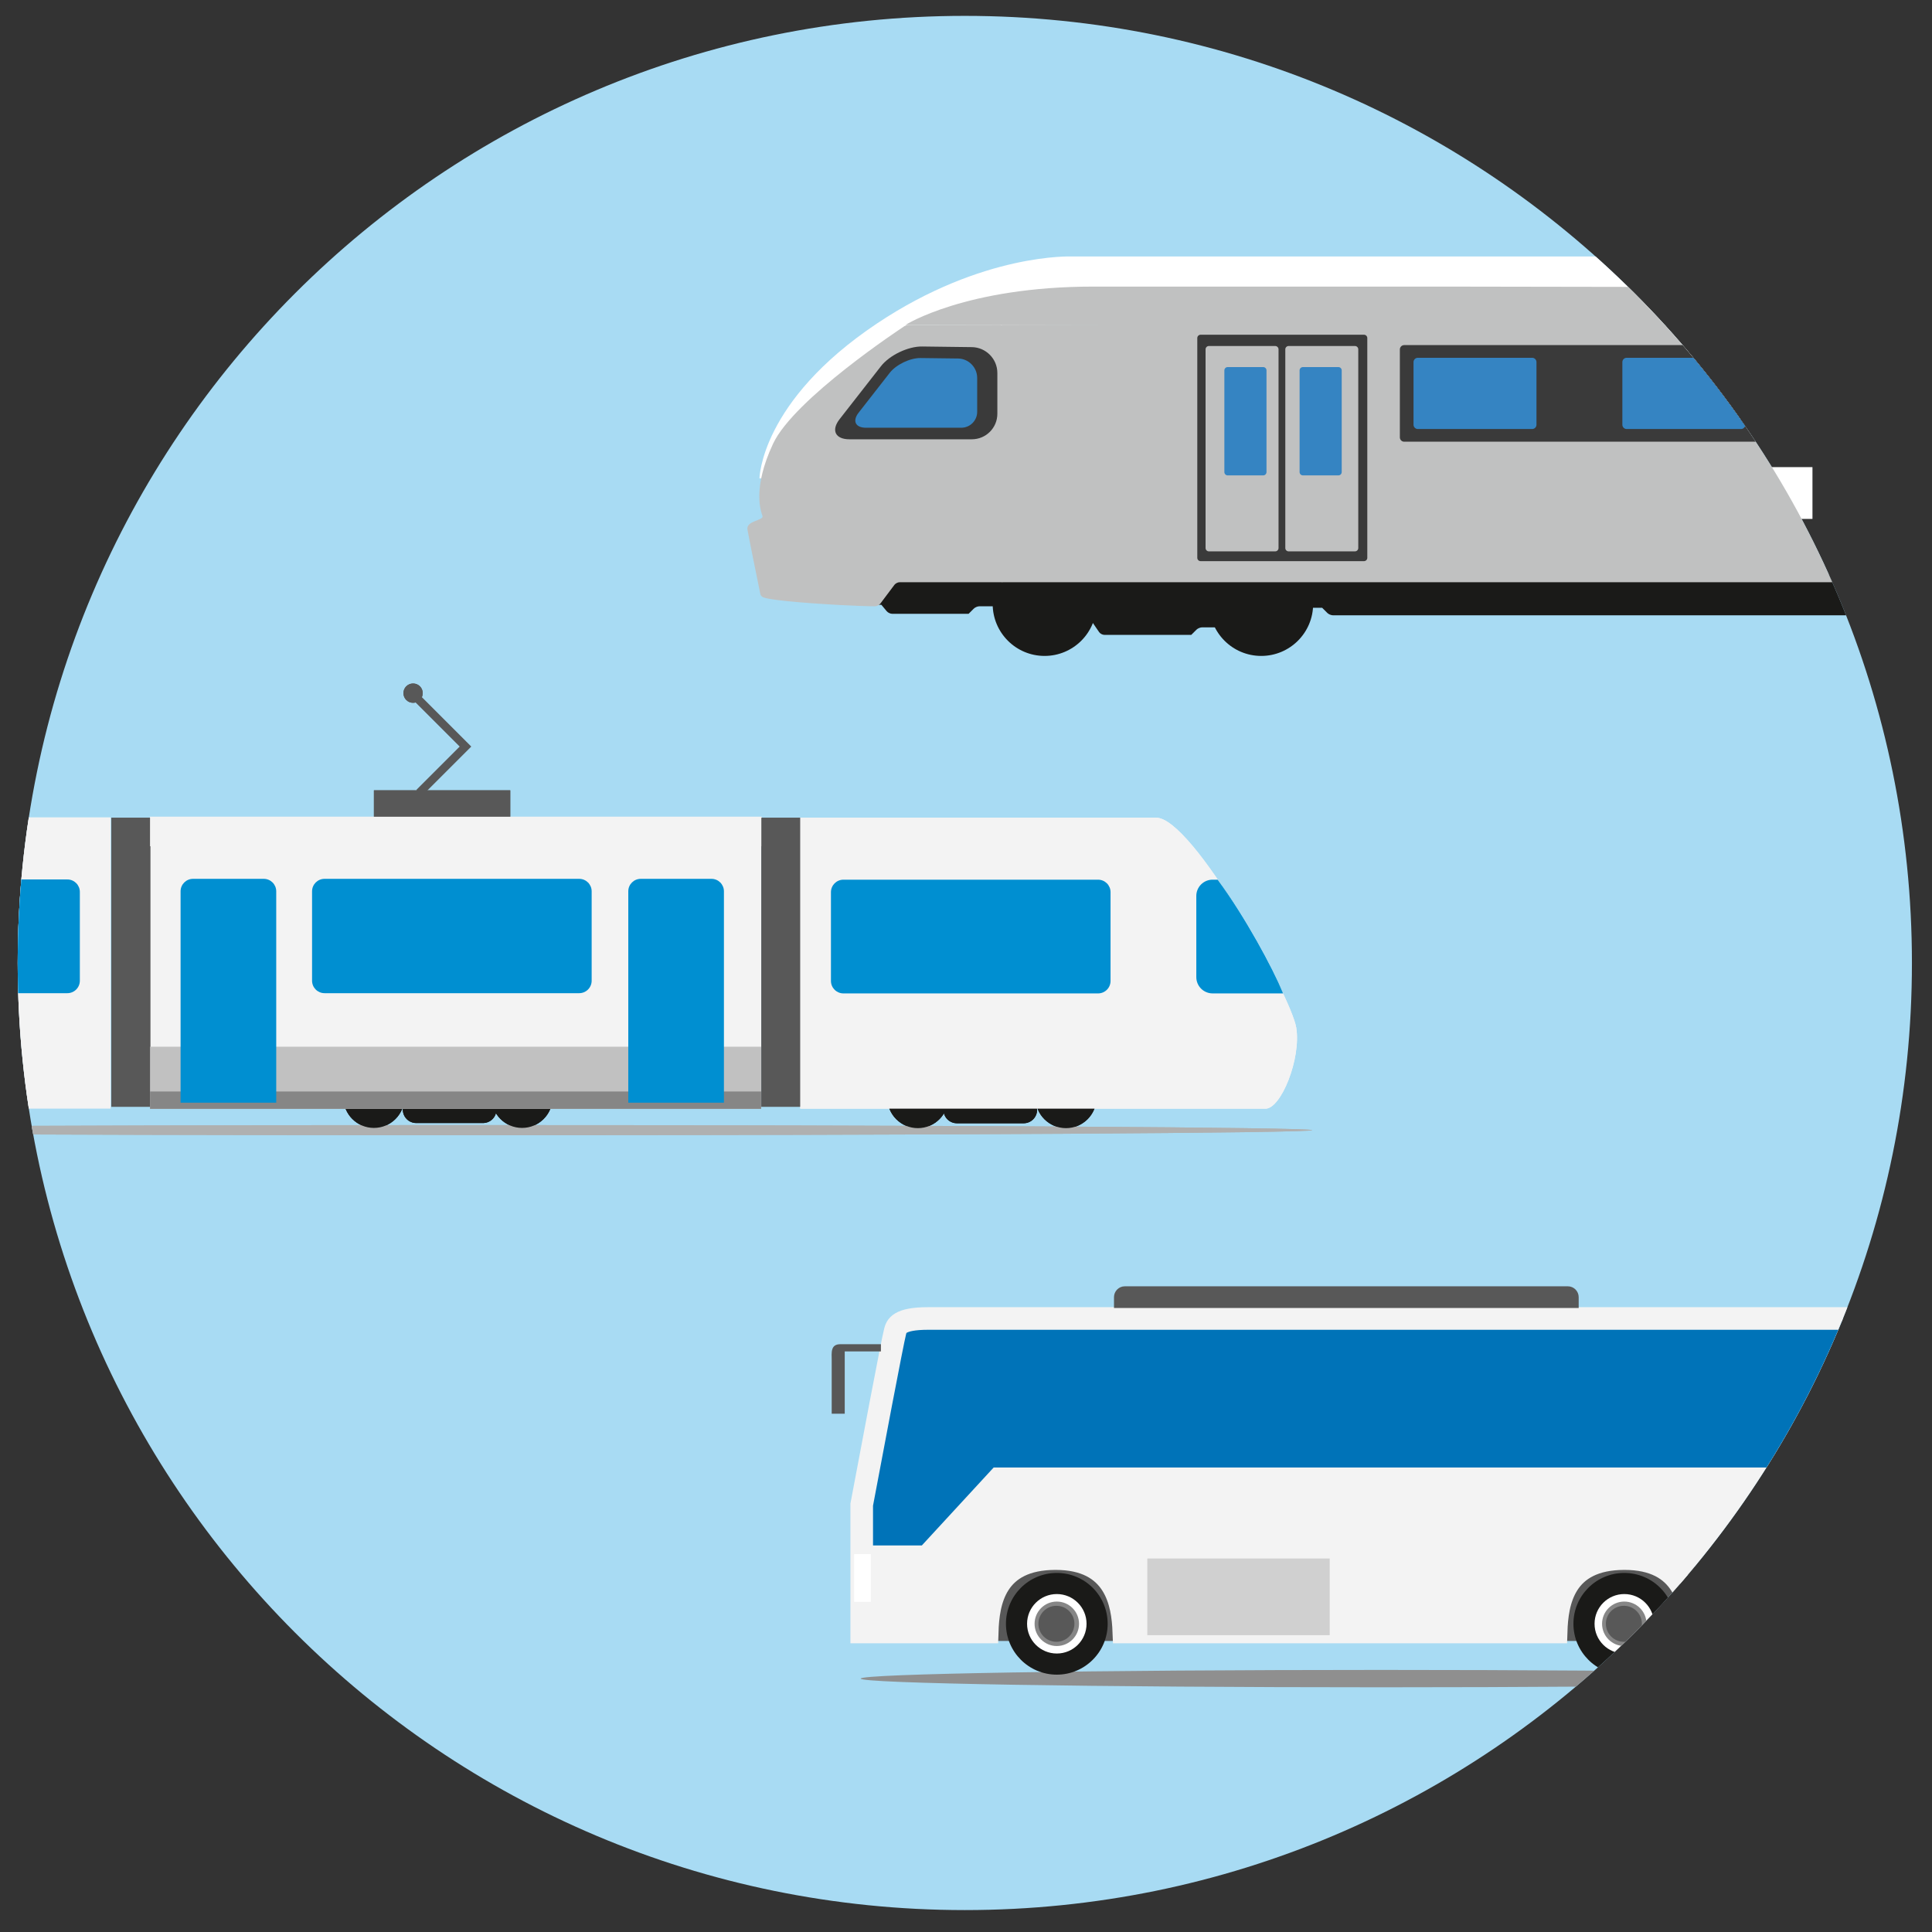 <?xml version="1.0" encoding="UTF-8"?>
<svg xmlns="http://www.w3.org/2000/svg" xmlns:xlink="http://www.w3.org/1999/xlink" version="1.1" x="0px" y="0px" viewBox="0 0 318 318" xml:space="preserve">
<rect x="0" y="0" width="318" height="318" fill="#333333" stroke="none"/>
<g id="kreis_für_Hintergrund">
	<path fill="#A8DBF3" d="M2.915,158.503c0,86.094,69.794,155.889,155.888,155.889c86.097,0,155.893-69.795,155.893-155.889   c0-86.096-69.796-155.891-155.893-155.891C72.709,2.611,2.915,72.407,2.915,158.503"></path>
</g>
<g id="Bus">
	<g>
		<defs>
			<path id="SVGID_1_" d="M2.915,158.503c0,86.094,69.794,155.889,155.888,155.889c86.097,0,155.893-69.795,155.893-155.889     c0-86.096-69.796-155.891-155.893-155.891C72.709,2.611,2.915,72.407,2.915,158.503"></path>
		</defs>
		<clipPath id="SVGID_00000108990004737242099320000016600760405548219303_">
			<use xlink:href="#SVGID_1_" overflow="visible"></use>
		</clipPath>
		<g clip-path="url(#SVGID_00000108990004737242099320000016600760405548219303_)">
			<rect x="159.294" y="256.515" fill="#585858" width="119.614" height="13.582"></rect>
			<path fill="#8F8F8F" d="M227.321,277.722c47.309,0,85.66-0.64,85.66-1.43s-38.351-1.43-85.66-1.43s-85.66,0.64-85.66,1.43     S180.012,277.722,227.321,277.722"></path>
			<path fill="#F3F3F3" d="M311.616,265.551v-48.534H152.763c-4.856,0-5.2,1.277-5.427,2.122     c-0.437,1.624-4.092,20.995-5.501,28.523v20.952h20.654c0.155-4.919,1.252-12.075,11.25-12.075     c9.894,0,11.061,7.344,11.24,12.075h71.153c0.154-4.919,1.252-12.075,11.249-12.075c9.894,0,11.061,7.344,11.24,12.075h2.777     C291.471,267.593,301.543,266.572,311.616,265.551"></path>
			<g>
				<defs>
					<path id="SVGID_00000121967125408540422000000014038419593050326163_" d="M152.763,215.413c-4.907,0-6.422,1.257-6.975,3.309       c-0.552,2.052-5.557,28.791-5.557,28.791v22.704h23.834c0.06-6.097,0.863-12.075,9.675-12.075       c8.577,0,9.588,5.978,9.672,12.075h74.295c0.06-6.097,0.862-12.075,9.674-12.075c8.577,0,9.588,5.978,9.673,12.075h4.344       l31.822-3.217v-51.586H152.763z"></path>
				</defs>
				<clipPath id="SVGID_00000041992457386912505120000011037288618535353987_">
					<use xlink:href="#SVGID_00000121967125408540422000000014038419593050326163_" overflow="visible"></use>
				</clipPath>
				<polygon clip-path="url(#SVGID_00000041992457386912505120000011037288618535353987_)" fill="#0073B8" points="136.896,254.371       151.733,254.371 163.552,241.547 309.407,241.547 309.407,217.438 142.931,217.438     "></polygon>
			</g>
			<path fill="none" stroke="#F3F3F3" stroke-width="3.72" d="M311.616,265.551v-48.534H152.763c-4.856,0-5.2,1.277-5.427,2.122     c-0.437,1.624-4.092,20.995-5.501,28.523v20.952h20.654c0.155-4.919,1.252-12.075,11.25-12.075     c9.894,0,11.061,7.344,11.24,12.075h71.153c0.154-4.919,1.252-12.075,11.249-12.075c9.894,0,11.061,7.344,11.24,12.075h2.777     C291.471,267.593,301.543,266.572,311.616,265.551z"></path>
			<rect x="309.884" y="251.988" fill="#D21C00" width="3.098" height="9.293"></rect>
			<rect x="140.589" y="255.801" fill="#FFFFFF" width="2.74" height="7.863"></rect>
			<path fill="#585858" d="M144.997,221.251h-6.672c-1.668,0-1.43,1.43-1.43,2.621v8.816h2.145v-10.246h5.956V221.251z"></path>
			<rect x="188.84" y="256.516" opacity="0.4" fill="#9B9B9B" width="30.023" height="12.628"></rect>
			<path fill="#1A1A18" d="M173.947,275.642c4.624,0,8.371-3.748,8.371-8.371c0-4.624-3.747-8.372-8.371-8.372     s-8.371,3.748-8.371,8.372C165.576,271.893,169.323,275.642,173.947,275.642"></path>
			<path fill="#FFFFFF" d="M173.947,272.163c2.703,0,4.894-2.191,4.894-4.894c0-2.702-2.191-4.893-4.894-4.893     s-4.894,2.191-4.894,4.893C169.054,269.973,171.245,272.163,173.947,272.163"></path>
			<path fill="#868686" d="M173.947,270.928c2.02,0,3.658-1.638,3.658-3.658c0-2.02-1.638-3.658-3.658-3.658     s-3.658,1.638-3.658,3.658C170.29,269.29,171.927,270.928,173.947,270.928"></path>
			<path fill="#585858" d="M173.88,270.233c1.637,0,2.963-1.326,2.963-2.963c0-1.636-1.326-2.962-2.963-2.962     c-1.637,0-2.963,1.326-2.963,2.962C170.916,268.906,172.243,270.233,173.88,270.233"></path>
			<path fill="#1A1A18" d="M267.352,275.642c4.624,0,8.371-3.748,8.371-8.371c0-4.624-3.747-8.372-8.371-8.372     c-4.624,0-8.371,3.748-8.371,8.372C258.98,271.893,262.728,275.642,267.352,275.642"></path>
			<path fill="#FFFFFF" d="M267.352,272.163c2.703,0,4.894-2.191,4.894-4.894c0-2.702-2.191-4.893-4.894-4.893     c-2.703,0-4.894,2.191-4.894,4.893C262.458,269.973,264.649,272.163,267.352,272.163"></path>
			<path fill="#868686" d="M267.352,270.928c2.02,0,3.658-1.638,3.658-3.658c0-2.02-1.638-3.658-3.658-3.658     c-2.02,0-3.658,1.638-3.658,3.658C263.694,269.29,265.331,270.928,267.352,270.928"></path>
			<path fill="#585858" d="M267.284,270.233c1.637,0,2.963-1.326,2.963-2.963c0-1.636-1.326-2.962-2.963-2.962     c-1.637,0-2.963,1.326-2.963,2.962C264.321,268.906,265.647,270.233,267.284,270.233"></path>
			<path fill="#585858" d="M185.146,211.72c-0.987,0-1.787,0.8-1.787,1.787v1.788h76.486v-1.788c0-0.987-0.8-1.787-1.788-1.787     H185.146z"></path>
		</g>
	</g>
</g>
<g id="Tram">
	<g>
		<defs>
			<path id="SVGID_00000149363071758791996560000012612490700167745186_" d="M2.915,158.503     c0,86.094,69.794,155.889,155.888,155.889c86.097,0,155.893-69.795,155.893-155.889c0-86.096-69.796-155.891-155.893-155.891     C72.709,2.611,2.915,72.407,2.915,158.503"></path>
		</defs>
		<clipPath id="SVGID_00000064352985148486387960000002933820750749336735_">
			<use xlink:href="#SVGID_00000149363071758791996560000012612490700167745186_" overflow="visible"></use>
		</clipPath>
		<g clip-path="url(#SVGID_00000064352985148486387960000002933820750749336735_)">
			<path fill="#AFB0B0" d="M77.79,186.858c76.309,0,138.17-0.375,138.17-0.837c0-0.462-61.861-0.837-138.17-0.837     s-138.17,0.375-138.17,0.837C-60.38,186.483,1.481,186.858,77.79,186.858"></path>
			<rect x="61.545" y="130.082" fill="#585858" width="22.442" height="7.202"></rect>
			<rect x="24.532" y="139.294" fill="#F3F3F3" width="100.745" height="33.161"></rect>
			<rect x="18.335" y="134.604" fill="#585858" width="6.431" height="47.564"></rect>
			<path fill="#1A1A18" d="M-25.544,185.652c2.775,0,5.024-2.25,5.024-5.024s-2.25-5.024-5.024-5.024     c-2.775,0-5.024,2.25-5.024,5.024S-28.319,185.652-25.544,185.652"></path>
			<path fill="#1A1A18" d="M-1.159,185.652c2.775,0,5.024-2.25,5.024-5.024s-2.25-5.024-5.024-5.024     c-2.775,0-5.024,2.25-5.024,5.024S-3.934,185.652-1.159,185.652"></path>
			<path fill="#1A1A18" d="M-18.577,180.427c-1.221,0-2.211,0.99-2.211,2.211s0.99,2.211,2.211,2.211H-7.59     c1.221,0,2.211-0.99,2.211-2.211s-0.99-2.211-2.211-2.211H-18.577z"></path>
			<path fill="#F3F3F3" d="M-63.444,169.114c-0.821,5.129,2.512,13.333,5.051,13.333h76.591v-47.898h-58.575     C-46.418,134.549-62.623,163.986-63.444,169.114"></path>
			<g>
				<defs>
					<path id="SVGID_00000085968555026051189670000017502649289691166647_" d="M-40.377,134.549       c-6.041,0-22.247,29.436-23.067,34.565c-0.821,5.128,2.512,13.333,5.05,13.333h76.591v-47.898H-40.377z"></path>
				</defs>
				<clipPath id="SVGID_00000144295357270006801860000015043712679578194356_">
					<use xlink:href="#SVGID_00000085968555026051189670000017502649289691166647_" overflow="visible"></use>
				</clipPath>
				<path clip-path="url(#SVGID_00000144295357270006801860000015043712679578194356_)" fill="none" d="M-57.582,182.413H18.33      v-10.128h-82.213c0.059,4.673,1.066,7.271,2.301,8.507C-60.231,182.143-58.306,182.413-57.582,182.413"></path>
				<path clip-path="url(#SVGID_00000144295357270006801860000015043712679578194356_)" fill="none" d="M-57.847,176.877      c-0.746,0-1.35,0.604-1.35,1.35c0,0.746,0.604,1.35,1.35,1.35h4.186c0.745,0,1.35-0.604,1.35-1.35c0-0.746-0.605-1.35-1.35-1.35      H-57.847z"></path>
				<path clip-path="url(#SVGID_00000144295357270006801860000015043712679578194356_)" fill="none" d="M-72.147,174.986      c0,0,2.701,4.726,6.887,4.726h84.265l-0.135,4.727c0,0-81.834,2.565-88.586-0.811S-72.147,174.986-72.147,174.986"></path>
			</g>
			<path fill="#008FD1" d="M-30.826,144.756c-1.133,0-2.052,0.918-2.052,2.052v14.614c0,1.133,0.918,2.052,2.052,2.052H11.09     c1.133,0,2.052-0.919,2.052-2.052v-14.614c0-1.133-0.918-2.052-2.052-2.052H-30.826z"></path>
			<path fill="#008FD1" d="M-61.27,163.473h11.595c1.48,0,2.68-1.2,2.68-2.68l0.002-13.358c0-1.48-1.2-2.68-2.68-2.68h-0.834     C-55.167,151.219-59.415,159.096-61.27,163.473"></path>
			<path fill="#1A1A18" d="M61.545,185.652c2.775,0,5.024-2.25,5.024-5.024s-2.25-5.024-5.024-5.024     c-2.775,0-5.024,2.25-5.024,5.024S58.769,185.652,61.545,185.652"></path>
			<path fill="#1A1A18" d="M85.929,185.652c2.775,0,5.024-2.25,5.024-5.024s-2.249-5.024-5.024-5.024     c-2.775,0-5.024,2.25-5.024,5.024S83.154,185.652,85.929,185.652"></path>
			<path fill="#1A1A18" d="M68.512,180.427c-1.221,0-2.211,0.99-2.211,2.211s0.99,2.211,2.211,2.211h10.987     c1.221,0,2.211-0.99,2.211-2.211s-0.99-2.211-2.211-2.211H68.512z"></path>
			<rect x="24.699" y="172.287" fill="#C1C1C1" width="100.578" height="10.216"></rect>
			<rect x="24.699" y="179.656" fill="#868686" width="100.578" height="2.847"></rect>
			<path fill="#008FD1" d="M53.417,144.653c-1.133,0-2.052,0.918-2.052,2.052v14.716c0,1.133,0.918,2.052,2.052,2.052h41.916     c1.133,0,2.052-0.918,2.052-2.052v-14.716c0-1.133-0.918-2.052-2.052-2.052H53.417z"></path>
			<path fill="#008FD1" d="M31.775,144.653c-1.133,0-2.052,0.918-2.052,2.052v34.794h15.743v-34.794     c0-1.133-0.918-2.052-2.052-2.052H31.775z"></path>
			<path fill="#008FD1" d="M105.465,144.653c-1.133,0-2.052,0.918-2.052,2.052v34.794h15.743v-34.794     c0-1.133-0.918-2.052-2.052-2.052H105.465z"></path>
			<rect x="24.699" y="134.437" fill="#F3F3F3" width="100.654" height="4.857"></rect>
			<polyline fill="none" stroke="#585858" stroke-width="1.306" points="67.909,114.172 75.278,121.541 76.617,122.882      69.248,130.251 69.248,132.26    "></polyline>
			<path fill="#585858" d="M67.992,115.68c0.879,0,1.591-0.712,1.591-1.591c0-0.879-0.713-1.591-1.591-1.591     c-0.879,0-1.591,0.712-1.591,1.591C66.401,114.968,67.114,115.68,67.992,115.68"></path>
			<rect x="125.328" y="134.604" fill="#585858" width="6.431" height="47.564"></rect>
			<path fill="#1A1A18" d="M175.458,185.689c-2.775,0-5.024-2.25-5.024-5.024s2.25-5.024,5.024-5.024     c2.775,0,5.024,2.25,5.024,5.024S178.233,185.689,175.458,185.689"></path>
			<path fill="#1A1A18" d="M151.073,185.689c-2.775,0-5.024-2.25-5.024-5.024s2.25-5.024,5.024-5.024     c2.775,0,5.024,2.25,5.024,5.024S153.848,185.689,151.073,185.689"></path>
			<path fill="#1A1A18" d="M168.491,180.464c1.221,0,2.211,0.99,2.211,2.211c0,1.221-0.99,2.211-2.211,2.211h-10.987     c-1.221,0-2.211-0.99-2.211-2.211c0-1.221,0.99-2.211,2.211-2.211H168.491z"></path>
			<path fill="#F3F3F3" d="M213.358,169.151c0.821,5.129-2.512,13.333-5.051,13.333h-76.591v-47.898h58.575     C196.332,134.586,212.538,164.023,213.358,169.151"></path>
			<g>
				<defs>
					<path id="SVGID_00000017486561680772379300000007970222807677318571_" d="M190.291,134.587       c6.041,0,22.247,29.436,23.067,34.565c0.821,5.128-2.512,13.333-5.05,13.333h-76.591v-47.898H190.291z"></path>
				</defs>
				<clipPath id="SVGID_00000018196445762571510640000002518517972327752105_">
					<use xlink:href="#SVGID_00000017486561680772379300000007970222807677318571_" overflow="visible"></use>
				</clipPath>
				<path clip-path="url(#SVGID_00000018196445762571510640000002518517972327752105_)" fill="none" d="M207.497,182.45h-75.913      v-10.128h82.213c-0.059,4.673-1.066,7.271-2.301,8.507C210.145,182.181,208.22,182.45,207.497,182.45"></path>
				<path clip-path="url(#SVGID_00000018196445762571510640000002518517972327752105_)" fill="none" d="M207.761,176.914      c0.746,0,1.35,0.604,1.35,1.35s-0.604,1.35-1.35,1.35h-4.186c-0.745,0-1.35-0.604-1.35-1.35s0.605-1.35,1.35-1.35H207.761z"></path>
				<path clip-path="url(#SVGID_00000018196445762571510640000002518517972327752105_)" fill="none" d="M222.061,175.023      c0,0-2.701,4.726-6.887,4.726h-84.265l0.135,4.727c0,0,81.834,2.565,88.586-0.81      C226.382,180.29,222.061,175.023,222.061,175.023"></path>
			</g>
			<path fill="#008FD1" d="M180.74,144.793c1.133,0,2.052,0.918,2.052,2.052v14.614c0,1.133-0.918,2.052-2.052,2.052h-41.916     c-1.133,0-2.052-0.919-2.052-2.052v-14.614c0-1.133,0.918-2.052,2.052-2.052H180.74z"></path>
			<path fill="#008FD1" d="M211.184,163.51h-11.595c-1.48,0-2.68-1.2-2.68-2.68l-0.002-13.358c0-1.48,1.2-2.68,2.68-2.68h0.834     C205.081,151.256,209.329,159.133,211.184,163.51"></path>
		</g>
	</g>
	<rect x="131.34" y="76.887" fill="#FFFFFF" width="64.43" height="8.524"></rect>
	<rect x="226.863" y="76.887" fill="#FFFFFF" width="71.461" height="8.524"></rect>
	<g>
		<defs>
			<path id="SVGID_00000085232954169900043590000005316456286586609028_" d="M2.915,158.503     c0,86.094,69.794,155.889,155.888,155.889c86.097,0,155.893-69.795,155.893-155.889c0-86.096-69.796-155.891-155.893-155.891     C72.709,2.611,2.915,72.407,2.915,158.503"></path>
		</defs>
		<clipPath id="SVGID_00000127041190081847504510000000773018495039689662_">
			<use xlink:href="#SVGID_00000085232954169900043590000005316456286586609028_" overflow="visible"></use>
		</clipPath>
		<g clip-path="url(#SVGID_00000127041190081847504510000000773018495039689662_)">
			<path fill="#AFB0B0" d="M77.79,186.858c76.309,0,138.17-0.375,138.17-0.837c0-0.462-61.861-0.837-138.17-0.837     s-138.17,0.375-138.17,0.837C-60.38,186.483,1.481,186.858,77.79,186.858"></path>
			<rect x="61.545" y="130.082" fill="#585858" width="22.442" height="7.202"></rect>
			<rect x="24.532" y="139.294" fill="#F3F3F3" width="100.745" height="33.161"></rect>
			<rect x="18.335" y="134.604" fill="#585858" width="6.431" height="47.564"></rect>
			<path fill="#1A1A18" d="M-25.544,185.652c2.775,0,5.024-2.25,5.024-5.024s-2.25-5.024-5.024-5.024     c-2.775,0-5.024,2.25-5.024,5.024S-28.319,185.652-25.544,185.652"></path>
			<path fill="#1A1A18" d="M-1.159,185.652c2.775,0,5.024-2.25,5.024-5.024s-2.25-5.024-5.024-5.024     c-2.775,0-5.024,2.25-5.024,5.024S-3.934,185.652-1.159,185.652"></path>
			<path fill="#1A1A18" d="M-18.577,180.427c-1.221,0-2.211,0.99-2.211,2.211s0.99,2.211,2.211,2.211H-7.59     c1.221,0,2.211-0.99,2.211-2.211s-0.99-2.211-2.211-2.211H-18.577z"></path>
			<path fill="#F3F3F3" d="M-63.444,169.114c-0.821,5.129,2.512,13.333,5.051,13.333h76.591v-47.898h-58.575     C-46.418,134.549-62.623,163.986-63.444,169.114"></path>
			<g>
				<defs>
					<path id="SVGID_00000080929349074610823370000018145428967111938493_" d="M-40.377,134.549       c-6.041,0-22.247,29.436-23.067,34.565c-0.821,5.128,2.512,13.333,5.05,13.333h76.591v-47.898H-40.377z"></path>
				</defs>
				<clipPath id="SVGID_00000026126035417476292160000005913987295358957486_">
					<use xlink:href="#SVGID_00000080929349074610823370000018145428967111938493_" overflow="visible"></use>
				</clipPath>
				<path clip-path="url(#SVGID_00000026126035417476292160000005913987295358957486_)" fill="none" d="M-57.582,182.413H18.33      v-10.128h-82.213c0.059,4.673,1.066,7.271,2.301,8.507C-60.231,182.143-58.306,182.413-57.582,182.413"></path>
				<path clip-path="url(#SVGID_00000026126035417476292160000005913987295358957486_)" fill="none" d="M-57.847,176.877      c-0.746,0-1.35,0.604-1.35,1.35c0,0.746,0.604,1.35,1.35,1.35h4.186c0.745,0,1.35-0.604,1.35-1.35c0-0.746-0.605-1.35-1.35-1.35      H-57.847z"></path>
				<path clip-path="url(#SVGID_00000026126035417476292160000005913987295358957486_)" fill="none" d="M-72.147,174.986      c0,0,2.701,4.726,6.887,4.726h84.265l-0.135,4.727c0,0-81.834,2.565-88.586-0.811S-72.147,174.986-72.147,174.986"></path>
			</g>
			<path fill="#008FD1" d="M-30.826,144.756c-1.133,0-2.052,0.918-2.052,2.052v14.614c0,1.133,0.918,2.052,2.052,2.052H11.09     c1.133,0,2.052-0.919,2.052-2.052v-14.614c0-1.133-0.918-2.052-2.052-2.052H-30.826z"></path>
			<path fill="#008FD1" d="M-61.27,163.473h11.595c1.48,0,2.68-1.2,2.68-2.68l0.002-13.358c0-1.48-1.2-2.68-2.68-2.68h-0.834     C-55.167,151.219-59.415,159.096-61.27,163.473"></path>
			<path fill="#1A1A18" d="M61.545,185.652c2.775,0,5.024-2.25,5.024-5.024s-2.25-5.024-5.024-5.024     c-2.775,0-5.024,2.25-5.024,5.024S58.769,185.652,61.545,185.652"></path>
			<path fill="#1A1A18" d="M85.929,185.652c2.775,0,5.024-2.25,5.024-5.024s-2.249-5.024-5.024-5.024     c-2.775,0-5.024,2.25-5.024,5.024S83.154,185.652,85.929,185.652"></path>
			<path fill="#1A1A18" d="M68.512,180.427c-1.221,0-2.211,0.99-2.211,2.211s0.99,2.211,2.211,2.211h10.987     c1.221,0,2.211-0.99,2.211-2.211s-0.99-2.211-2.211-2.211H68.512z"></path>
			<rect x="24.699" y="172.287" fill="#C1C1C1" width="100.578" height="10.216"></rect>
			<rect x="24.699" y="179.656" fill="#868686" width="100.578" height="2.847"></rect>
			<path fill="#008FD1" d="M53.417,144.653c-1.133,0-2.052,0.918-2.052,2.052v14.716c0,1.133,0.918,2.052,2.052,2.052h41.916     c1.133,0,2.052-0.918,2.052-2.052v-14.716c0-1.133-0.918-2.052-2.052-2.052H53.417z"></path>
			<path fill="#008FD1" d="M31.775,144.653c-1.133,0-2.052,0.918-2.052,2.052v34.794h15.743v-34.794     c0-1.133-0.918-2.052-2.052-2.052H31.775z"></path>
			<path fill="#008FD1" d="M105.465,144.653c-1.133,0-2.052,0.918-2.052,2.052v34.794h15.743v-34.794     c0-1.133-0.918-2.052-2.052-2.052H105.465z"></path>
			<rect x="24.699" y="134.437" fill="#F3F3F3" width="100.654" height="4.857"></rect>
			<polyline fill="none" stroke="#585858" stroke-width="1.306" points="67.909,114.172 75.278,121.541 76.617,122.882      69.248,130.251 69.248,132.26    "></polyline>
			<path fill="#585858" d="M67.992,115.68c0.879,0,1.591-0.712,1.591-1.591c0-0.879-0.713-1.591-1.591-1.591     c-0.879,0-1.591,0.712-1.591,1.591C66.401,114.968,67.114,115.68,67.992,115.68"></path>
			<rect x="125.328" y="134.604" fill="#585858" width="6.431" height="47.564"></rect>
			<path fill="#1A1A18" d="M175.458,185.689c-2.775,0-5.024-2.25-5.024-5.024s2.25-5.024,5.024-5.024     c2.775,0,5.024,2.25,5.024,5.024S178.233,185.689,175.458,185.689"></path>
			<path fill="#1A1A18" d="M151.073,185.689c-2.775,0-5.024-2.25-5.024-5.024s2.25-5.024,5.024-5.024     c2.775,0,5.024,2.25,5.024,5.024S153.848,185.689,151.073,185.689"></path>
			<path fill="#1A1A18" d="M168.491,180.464c1.221,0,2.211,0.99,2.211,2.211c0,1.221-0.99,2.211-2.211,2.211h-10.987     c-1.221,0-2.211-0.99-2.211-2.211c0-1.221,0.99-2.211,2.211-2.211H168.491z"></path>
			<path fill="#F3F3F3" d="M213.358,169.151c0.821,5.129-2.512,13.333-5.051,13.333h-76.591v-47.898h58.575     C196.332,134.586,212.538,164.023,213.358,169.151"></path>
			<g>
				<defs>
					<path id="SVGID_00000138547222872429857680000010019450324100502431_" d="M190.291,134.587       c6.041,0,22.247,29.436,23.067,34.565c0.821,5.128-2.512,13.333-5.05,13.333h-76.591v-47.898H190.291z"></path>
				</defs>
				<clipPath id="SVGID_00000134222758438449928810000002514993592914518157_">
					<use xlink:href="#SVGID_00000138547222872429857680000010019450324100502431_" overflow="visible"></use>
				</clipPath>
				<path clip-path="url(#SVGID_00000134222758438449928810000002514993592914518157_)" fill="none" d="M207.497,182.45h-75.913      v-10.128h82.213c-0.059,4.673-1.066,7.271-2.301,8.507C210.145,182.181,208.22,182.45,207.497,182.45"></path>
				<path clip-path="url(#SVGID_00000134222758438449928810000002514993592914518157_)" fill="none" d="M207.761,176.914      c0.746,0,1.35,0.604,1.35,1.35s-0.604,1.35-1.35,1.35h-4.186c-0.745,0-1.35-0.604-1.35-1.35s0.605-1.35,1.35-1.35H207.761z"></path>
				<path clip-path="url(#SVGID_00000134222758438449928810000002514993592914518157_)" fill="none" d="M222.061,175.023      c0,0-2.701,4.726-6.887,4.726h-84.265l0.135,4.727c0,0,81.834,2.565,88.586-0.81      C226.382,180.29,222.061,175.023,222.061,175.023"></path>
			</g>
			<path fill="#008FD1" d="M180.74,144.793c1.133,0,2.052,0.918,2.052,2.052v14.614c0,1.133-0.918,2.052-2.052,2.052h-41.916     c-1.133,0-2.052-0.919-2.052-2.052v-14.614c0-1.133,0.918-2.052,2.052-2.052H180.74z"></path>
			<path fill="#008FD1" d="M211.184,163.51h-11.595c-1.48,0-2.68-1.2-2.68-2.68l-0.002-13.358c0-1.48,1.2-2.68,2.68-2.68h0.834     C205.081,151.256,209.329,159.133,211.184,163.51"></path>
		</g>
	</g>
</g>
<g id="zug">
	<g>
		<defs>
			<path id="SVGID_00000062167446525488985020000007388802212181860261_" d="M2.915,158.503     c0,86.094,69.794,155.889,155.888,155.889c86.097,0,155.893-69.795,155.893-155.889c0-86.096-69.796-155.891-155.893-155.891     C72.709,2.611,2.915,72.407,2.915,158.503"></path>
		</defs>
		<clipPath id="SVGID_00000096031005572280538220000011984860223359050123_">
			<use xlink:href="#SVGID_00000062167446525488985020000007388802212181860261_" overflow="visible"></use>
		</clipPath>
		<g clip-path="url(#SVGID_00000096031005572280538220000011984860223359050123_)">
			<rect x="529.635" y="47.543" fill="#1A1A18" width="5.696" height="48.287"></rect>
			<g>
				<path fill="#1A1A18" d="M457.203,107.963c4.718,0,8.544-3.825,8.544-8.544c0-4.718-3.825-8.543-8.544-8.543      c-4.718,0-8.544,3.825-8.544,8.543C448.66,104.139,452.485,107.963,457.203,107.963"></path>
				<path fill="#1A1A18" d="M492.862,107.963c4.718,0,8.544-3.825,8.544-8.544c0-4.718-3.825-8.543-8.544-8.543      c-4.718,0-8.544,3.825-8.544,8.543C484.318,104.139,488.144,107.963,492.862,107.963"></path>
				<path fill="#1A1A18" d="M463.567,101.012c0.105,0.283,0.376,0.672,0.606,0.867l2.374,2.015c0.231,0.196,0.662,0.355,0.964,0.355      h14.45c0.302,0,0.776-0.089,1.057-0.199l3.422-1.336c0.281-0.11,0.753-0.222,1.054-0.252l11.741-1.133      c0.301-0.029,0.76-0.168,1.026-0.31l3.219-1.724l0.916,1.288c0.175,0.246,0.562,0.446,0.864,0.446h23.826      c0.302,0,0.547-0.245,0.547-0.548v-5.096c0-0.302-0.245-0.548-0.547-0.548h-67.251c-0.302,0-0.462,0.23-0.358,0.514      L463.567,101.012z"></path>
				<path fill="#1A1A18" d="M171.935,107.963c4.718,0,8.544-3.825,8.544-8.544c0-4.718-3.825-8.543-8.544-8.543      s-8.544,3.825-8.544,8.543C163.392,104.139,167.217,107.963,171.935,107.963"></path>
				<path fill="#1A1A18" d="M207.594,107.963c4.718,0,8.544-3.825,8.544-8.544c0-4.718-3.825-8.543-8.544-8.543      s-8.544,3.825-8.544,8.543C199.05,104.139,202.875,107.963,207.594,107.963"></path>
				<path fill="#1A1A18" d="M143.829,99.544L143.829,99.544h1.238l0.888,1.066c0.193,0.231,0.595,0.42,0.897,0.42h12.577      l0.852-0.851c0.213-0.214,0.632-0.388,0.934-0.388h16.24c0.302,0,0.685,0.203,0.856,0.453l2.601,3.801      c0.171,0.25,0.555,0.452,0.857,0.452h14.31l0.851-0.851c0.214-0.214,0.632-0.387,0.935-0.387h5.839      c0.302,0,0.782-0.071,1.071-0.158l10.124-3.061h2.724l0.852,0.852c0.213,0.213,0.632,0.386,0.934,0.386h226.28l2.992-1.71      c0.262-0.149,0.475-0.516,0.475-0.819v-3.611c0-0.302-0.245-0.547-0.548-0.547H146.11c-0.302,0-0.628,0.231-0.729,0.516      L143.829,99.544z"></path>
				<path fill="#FFFFFF" d="M125.009,78.743c0,0,0.136-12.67,19.351-25.506c17.422-11.639,32.003-11.019,32.003-11.019h144.633      h176.14l8.434,2.972h24.064v9.038L125.009,78.743z"></path>
				<path fill="#C0C1C1" d="M149.029,53.485c0,0,9.906-6.314,30.954-6.314h57.813l291.838,0.495v6.561L149.029,53.485z"></path>
				<path fill="#C0C1C1" d="M165.129,54.032c-0.002-0.302-0.248-0.547-0.55-0.547h-15.001c-0.302,0-0.73,0.163-0.955,0.365      c0,0-17.917,11.768-21.384,19.197c-3.466,7.429-1.98,11.143-1.733,11.887c0.247,0.743-2.724,0.743-2.477,2.229      c0.248,1.485,2.119,10.607,2.119,10.607c0.06,0.296,0.353,0.564,0.653,0.6c0,0,0.942,0.432,7.875,0.926      c6.934,0.495,10.348,0.495,10.348,0.495c0.302,0,0.695-0.196,0.876-0.438l2.314-3.086c0.182-0.242,0.574-0.438,0.876-0.438      h16.734c0.302,0,0.546-0.245,0.544-0.547L165.129,54.032z"></path>
			</g>
			<rect x="164.878" y="53.486" fill="#C0C1C1" width="364.757" height="42.344"></rect>
			<g>
				<path fill="#3A3A3A" d="M197.617,55.095c-0.302,0-0.547,0.245-0.547,0.547v36.174c0,0.302,0.245,0.547,0.547,0.547h26.888      c0.302,0,0.547-0.245,0.547-0.547V55.642c0-0.302-0.245-0.547-0.547-0.547H197.617z"></path>
				<path fill="#C0C1C1" d="M198.979,56.952c-0.302,0-0.547,0.245-0.547,0.547v32.707c0,0.302,0.245,0.548,0.547,0.548h10.915      c0.302,0,0.548-0.245,0.548-0.548V57.499c0-0.302-0.245-0.547-0.548-0.547H198.979z"></path>
				<path fill="#C0C1C1" d="M212.103,56.952c-0.302,0-0.547,0.245-0.547,0.547v32.707c0,0.302,0.245,0.548,0.547,0.548h10.915      c0.302,0,0.548-0.245,0.548-0.548V57.499c0-0.302-0.245-0.547-0.548-0.547H212.103z"></path>
				<path fill="#3584C2" d="M202.074,60.419c-0.302,0-0.547,0.245-0.547,0.547v16.735c0,0.302,0.245,0.547,0.547,0.547h5.839      c0.302,0,0.548-0.245,0.548-0.547V60.966c0-0.302-0.245-0.547-0.548-0.547H202.074z"></path>
				<path fill="#3584C2" d="M214.455,60.419c-0.302,0-0.547,0.245-0.547,0.547v16.735c0,0.302,0.245,0.547,0.547,0.547h5.839      c0.302,0,0.548-0.245,0.548-0.547V60.966c0-0.302-0.245-0.547-0.548-0.547H214.455z"></path>
				<path fill="#3A3A3A" d="M496.172,58.933c-0.392,0-0.71,0.318-0.71,0.71v9.971c0,0.392,0.318,0.709,0.71,0.709h33      c0.392,0,0.71-0.317,0.71-0.709v-9.971c0-0.392-0.318-0.71-0.71-0.71H496.172z"></path>
				<path fill="#3A3A3A" d="M465.551,55.466c-0.302,0-0.547,0.245-0.547,0.547v36.174c0,0.302,0.245,0.547,0.547,0.547h26.888      c0.302,0,0.547-0.245,0.547-0.547V56.013c0-0.302-0.245-0.547-0.547-0.547H465.551z"></path>
				<path fill="#C0D000" d="M466.913,57.323c-0.302,0-0.547,0.245-0.547,0.547v32.707c0,0.302,0.245,0.548,0.547,0.548h10.915      c0.302,0,0.548-0.245,0.548-0.548V57.87c0-0.302-0.245-0.547-0.548-0.547H466.913z"></path>
				<path fill="#C0D000" d="M480.037,57.323c-0.302,0-0.547,0.245-0.547,0.547v32.707c0,0.302,0.245,0.548,0.547,0.548h10.915      c0.302,0,0.548-0.245,0.548-0.548V57.87c0-0.302-0.245-0.547-0.548-0.547H480.037z"></path>
				<path fill="#3584C2" d="M470.008,60.79c-0.302,0-0.547,0.245-0.547,0.547v16.735c0,0.302,0.245,0.547,0.547,0.547h5.839      c0.302,0,0.548-0.245,0.548-0.547V61.337c0-0.302-0.245-0.547-0.548-0.547H470.008z"></path>
				<path fill="#3584C2" d="M482.39,60.79c-0.302,0-0.547,0.245-0.547,0.547v16.735c0,0.302,0.245,0.547,0.547,0.547h5.839      c0.302,0,0.548-0.245,0.548-0.547V61.337c0-0.302-0.245-0.547-0.548-0.547H482.39z"></path>
				<path fill="#3584C2" d="M502.2,60.171c-0.302,0-0.547,0.245-0.547,0.547v7.944c0,0.302,0.245,0.547,0.547,0.547h14.506      c0.302,0,0.548-0.245,0.548-0.547v-7.944c0-0.302-0.245-0.547-0.548-0.547H502.2z"></path>
				<path fill="#3A3A3A" d="M151.774,57.032c-2.318-0.029-5.356,1.428-6.782,3.257l-6.799,8.707      c-1.427,1.828-0.704,3.309,1.615,3.309h20.154c2.319,0,4.199-1.88,4.199-4.198v-6.719c0-2.318-1.88-4.223-4.199-4.252      L151.774,57.032z"></path>
				<path fill="#3584C2" d="M151.534,58.931c-1.742-0.022-4.024,1.074-5.096,2.447l-5.108,6.541      c-1.073,1.373-0.529,2.486,1.213,2.486h15.676c1.448,0,2.621-1.173,2.621-2.621v-5.581c0-1.742-1.412-3.172-3.154-3.195      L151.534,58.931z"></path>
				<path fill="#3A3A3A" d="M231.122,56.802c-0.392,0-0.71,0.318-0.71,0.71v14.481c0,0.392,0.318,0.71,0.71,0.71h228.43      c0.392,0,0.71-0.318,0.71-0.71V57.512c0-0.392-0.318-0.71-0.71-0.71H231.122z"></path>
				<path fill="#3584C2" d="M233.37,58.89c-0.392,0-0.71,0.318-0.71,0.71v10.306c0,0.391,0.318,0.709,0.71,0.709h18.819      c0.392,0,0.71-0.318,0.71-0.709V59.6c0-0.392-0.318-0.71-0.71-0.71H233.37z"></path>
				<path fill="#3584C2" d="M267.744,58.89c-0.392,0-0.71,0.318-0.71,0.71v10.306c0,0.391,0.318,0.709,0.71,0.709h18.819      c0.392,0,0.71-0.318,0.71-0.709V59.6c0-0.392-0.318-0.71-0.71-0.71H267.744z"></path>
				<path fill="#3584C2" d="M301.796,58.89c-0.392,0-0.71,0.318-0.71,0.71v10.306c0,0.391,0.318,0.709,0.71,0.709h18.819      c0.392,0,0.71-0.318,0.71-0.709V59.6c0-0.392-0.318-0.71-0.71-0.71H301.796z"></path>
				<path fill="#3584C2" d="M335.366,58.89c-0.392,0-0.71,0.318-0.71,0.71v10.306c0,0.391,0.318,0.709,0.71,0.709h18.819      c0.392,0,0.71-0.318,0.71-0.709V59.6c0-0.392-0.318-0.71-0.71-0.71H335.366z"></path>
				<path fill="#3584C2" d="M370.06,58.89c-0.392,0-0.71,0.318-0.71,0.71v10.306c0,0.391,0.318,0.709,0.71,0.709h18.819      c0.392,0,0.71-0.318,0.71-0.709V59.6c0-0.392-0.318-0.71-0.71-0.71H370.06z"></path>
				<path fill="#3584C2" d="M404.272,58.89c-0.392,0-0.71,0.318-0.71,0.71v10.306c0,0.391,0.318,0.709,0.71,0.709h18.819      c0.392,0,0.71-0.318,0.71-0.709V59.6c0-0.392-0.318-0.71-0.71-0.71H404.272z"></path>
				<path fill="#3584C2" d="M438.164,58.89c-0.392,0-0.71,0.318-0.71,0.71v10.306c0,0.391,0.318,0.709,0.71,0.709h18.819      c0.392,0,0.71-0.318,0.71-0.709V59.6c0-0.392-0.318-0.71-0.71-0.71H438.164z"></path>
			</g>
		</g>
	</g>
	<g>
	</g>
	<g>
	</g>
	<g>
	</g>
	<g>
	</g>
	<g>
	</g>
	<g>
	</g>
	<g>
	</g>
	<g>
	</g>
</g>
</svg>
